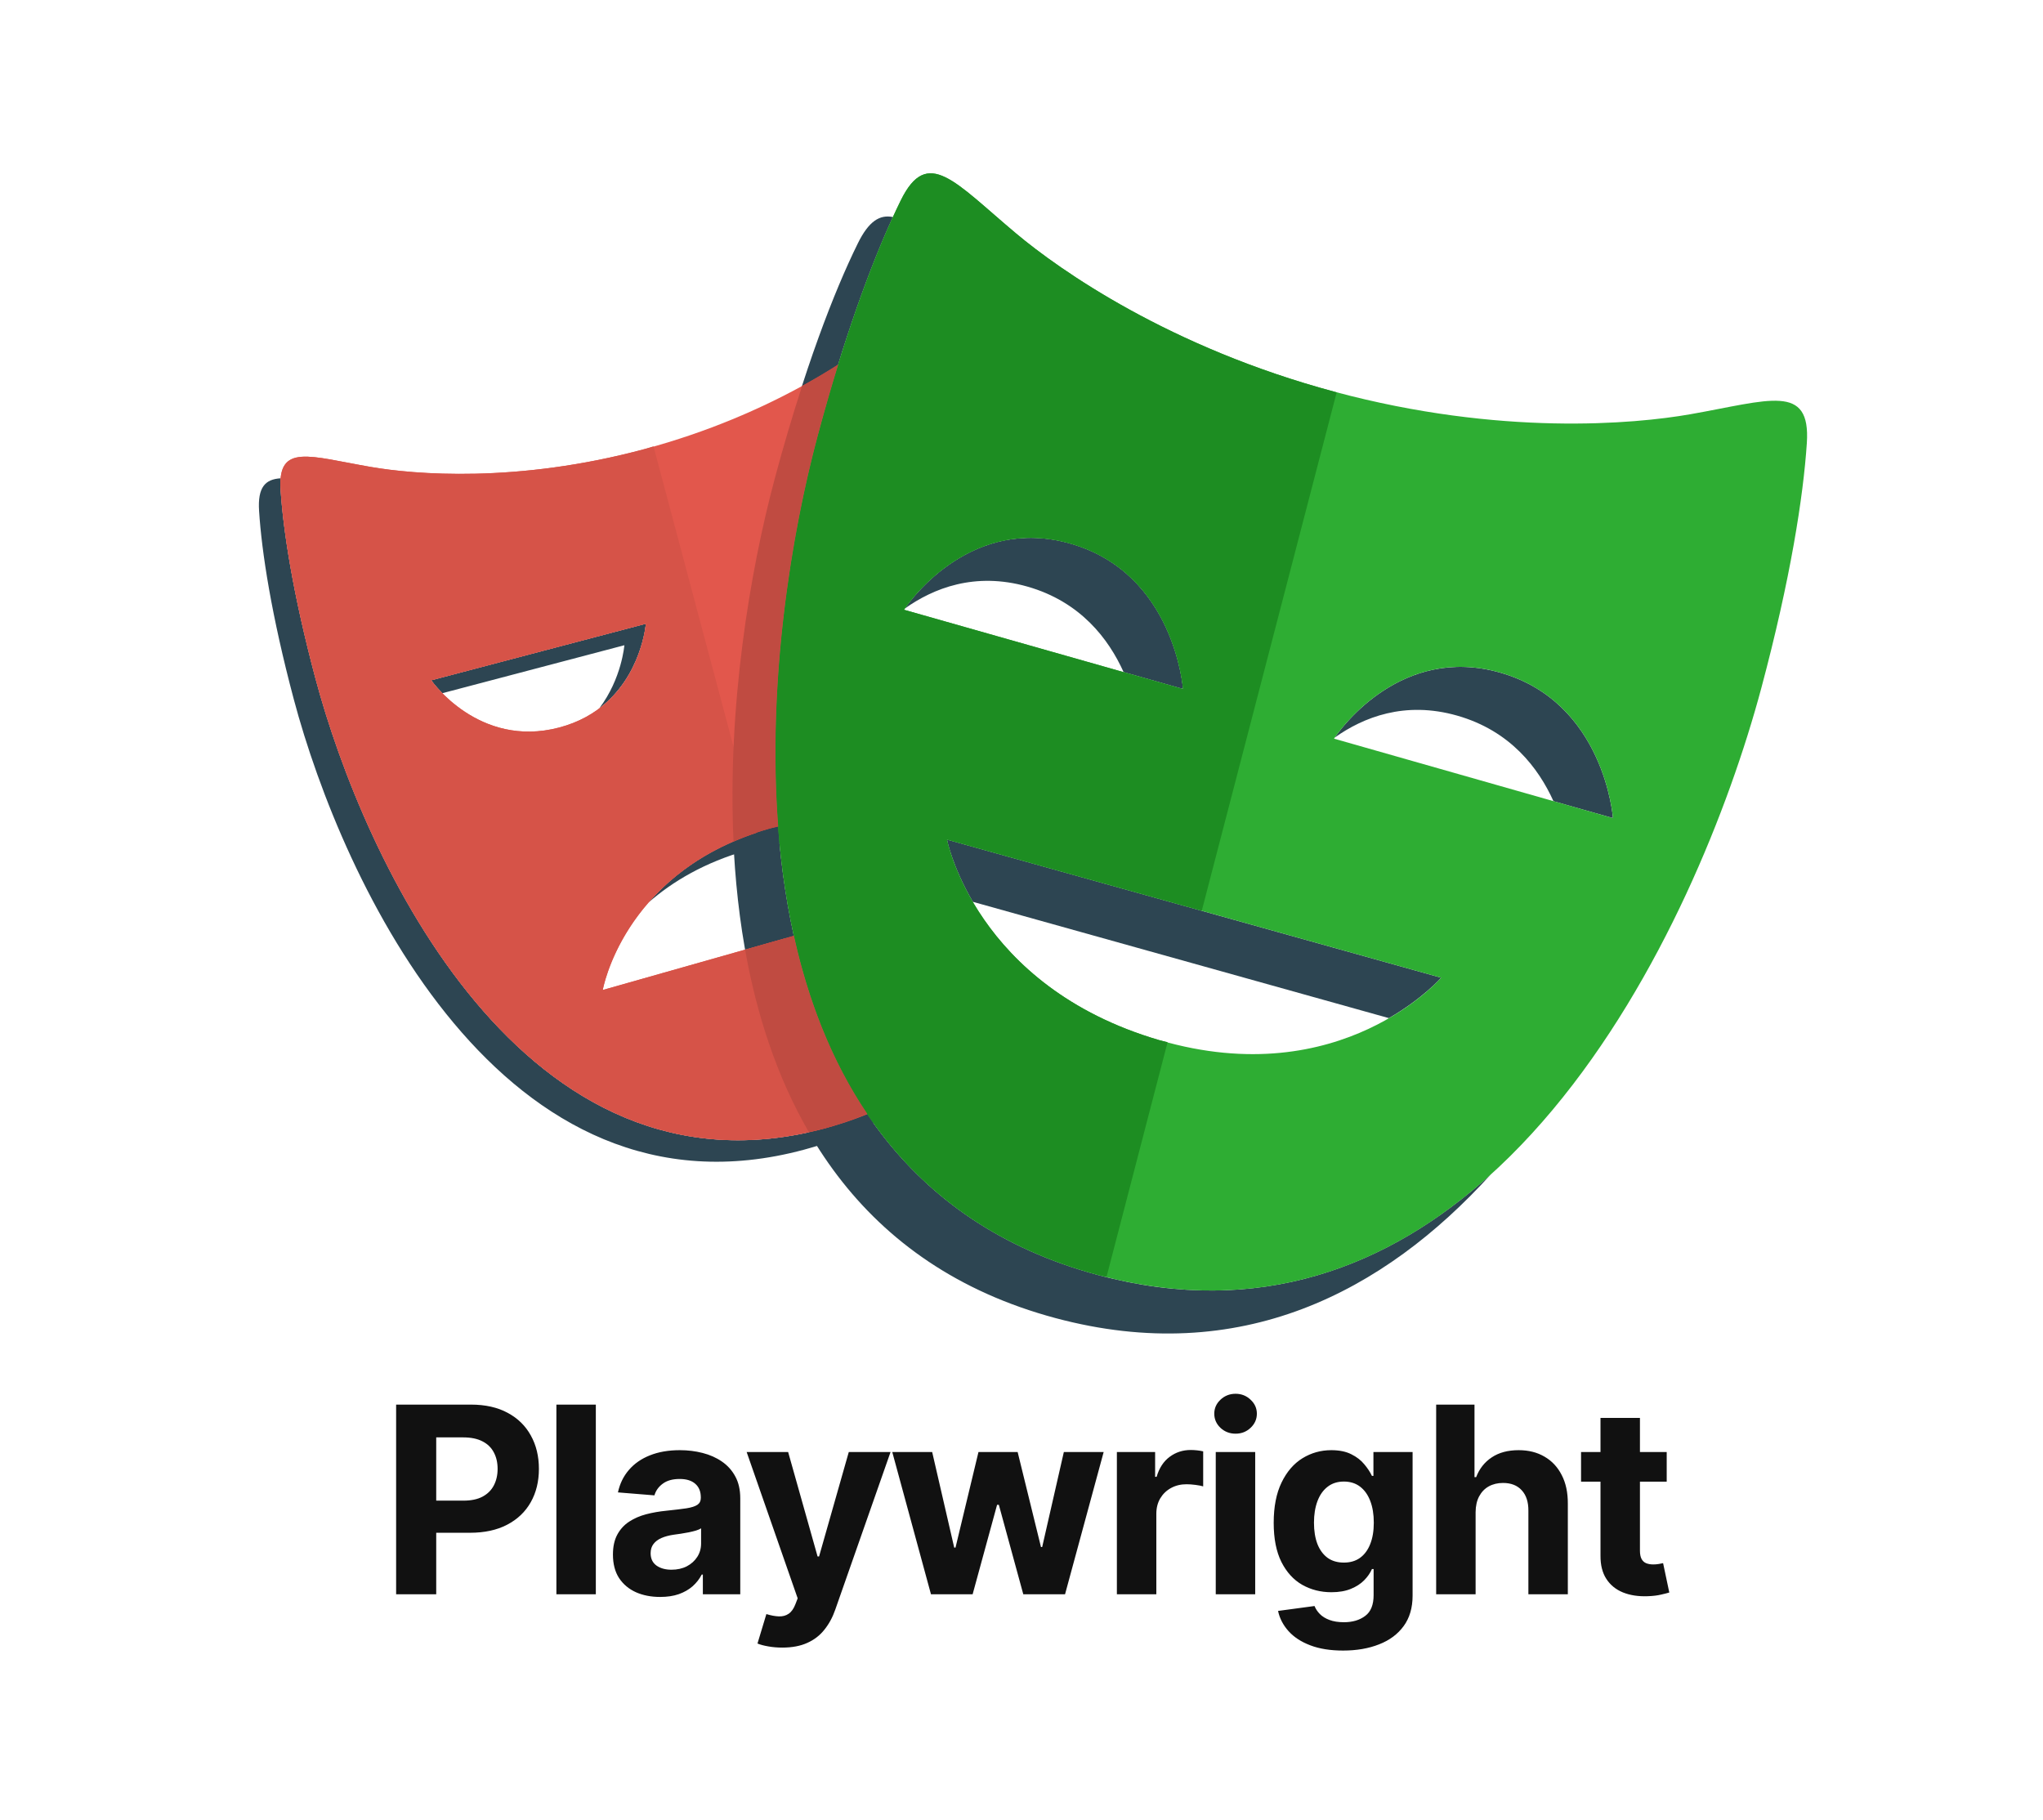 <?xml version="1.0" encoding="UTF-8" standalone="no"?>
<!DOCTYPE svg PUBLIC "-//W3C//DTD SVG 1.1//EN" "http://www.w3.org/Graphics/SVG/1.1/DTD/svg11.dtd">
<svg width="100%" height="100%" viewBox="0 0 55 49" version="1.1" xmlns="http://www.w3.org/2000/svg" xmlns:xlink="http://www.w3.org/1999/xlink" xml:space="preserve" xmlns:serif="http://www.serif.com/" style="fill-rule:evenodd;clip-rule:evenodd;stroke-linejoin:round;stroke-miterlimit:2;">
    <g id="pytest_logo" transform="matrix(0.026,0,0,0.026,8.328,5.798)">
        <g transform="matrix(6.262,0,0,6.262,-52.249,-43.554)">
            <clipPath id="_clip1">
                <rect x="0" y="0" width="256" height="192"/>
            </clipPath>
            <g clip-path="url(#_clip1)">
                <path d="M84.38,108.352C74.824,111.064 68.554,115.819 64.424,120.57C68.38,117.109 73.679,113.931 80.826,111.905C88.137,109.833 94.374,109.848 99.528,110.843L99.528,106.813C95.131,106.411 90.091,106.731 84.38,108.352ZM63.987,74.475L28.497,83.825C28.497,83.825 29.143,84.739 30.341,85.958L60.433,78.028C60.433,78.028 60.006,83.523 56.303,88.438C63.308,83.139 63.987,74.475 63.987,74.475ZM93.696,157.885C43.75,171.337 17.326,113.455 9.326,83.413C5.63,69.545 4.016,59.043 3.586,52.265C3.545,51.652 3.553,51.037 3.611,50.425C1.021,50.58 -0.22,51.927 0.032,55.82C0.462,62.593 2.076,73.095 5.772,86.967C13.769,117.005 40.196,174.887 90.142,161.435C101.013,158.506 109.18,153.172 115.312,146.362C109.66,151.466 102.588,155.485 93.696,157.885ZM103.08,39.05L103.08,42.605L122.67,42.605C122.269,41.346 121.864,40.212 121.462,39.05L103.08,39.05Z" style="fill:rgb(45,69,82);fill-rule:nonzero;"/>
                <path d="M127.05,68.325C135.86,70.828 140.52,77.005 142.983,82.471L152.807,85.261C152.807,85.261 151.467,66.129 134.162,61.214C117.973,56.614 108.011,70.209 106.799,71.968C111.509,68.613 118.385,65.866 127.05,68.325ZM205.247,82.559C189.043,77.939 179.085,91.562 177.891,93.296C182.604,89.945 189.477,87.197 198.138,89.667C206.935,92.173 211.59,98.343 214.061,103.813L223.898,106.613C223.898,106.613 222.537,87.478 205.247,82.559ZM195.487,133.002L113.769,110.157C113.769,110.157 114.654,114.642 118.048,120.45L186.851,139.684C192.515,136.407 195.487,133.002 195.487,133.002ZM138.832,182.176C74.127,164.828 81.949,82.386 92.419,43.32C96.73,27.22 101.162,15.254 104.838,7.232C102.645,6.781 100.828,7.936 99.034,11.586C95.13,19.5 90.14,32.387 85.312,50.427C74.845,89.493 67.022,171.933 131.724,189.281C162.221,197.451 185.98,185.034 203.69,165.532C186.88,180.758 165.416,189.295 138.832,182.176Z" style="fill:rgb(45,69,82);fill-rule:nonzero;"/>
                <path d="M103.081,138.565L103.081,121.928L56.858,135.036C56.858,135.036 60.273,115.19 84.38,108.352C91.691,106.28 97.929,106.294 103.081,107.289L103.081,39.05L126.226,39.05C123.706,31.263 121.268,25.268 119.22,21.102C115.833,14.207 112.361,18.778 104.479,25.371C98.927,30.009 84.896,39.904 63.781,45.593C42.667,51.287 25.596,49.777 18.474,48.543C8.377,46.801 3.096,44.583 3.59,52.264C4.02,59.038 5.633,69.541 9.33,83.412C17.326,113.451 43.754,171.332 93.7,157.88C106.746,154.365 115.954,147.416 122.337,138.56L103.081,138.56L103.081,138.565ZM28.493,83.825L63.987,74.475C63.987,74.475 62.953,88.129 49.647,91.637C36.337,95.141 28.493,83.825 28.493,83.825Z" style="fill:rgb(226,87,76);fill-rule:nonzero;"/>
                <path d="M236.664,39.84C227.438,41.457 205.303,43.472 177.948,36.14C150.585,28.812 132.431,15.996 125.238,9.972C115.041,1.432 110.556,-4.504 106.142,4.474C102.24,12.392 97.249,25.279 92.419,43.32C81.953,82.386 74.13,164.825 138.832,182.173C203.519,199.506 237.958,124.195 248.425,85.126C253.255,67.089 255.373,53.431 255.955,44.624C256.62,34.648 249.767,37.544 236.664,39.84ZM106.668,72.161C106.668,72.161 116.864,56.302 134.158,61.218C151.463,66.133 152.803,85.264 152.803,85.264L106.668,72.161ZM148.883,143.324C118.464,134.414 113.773,110.157 113.773,110.157L195.487,133.003C195.487,132.999 178.993,152.123 148.883,143.323L148.883,143.324ZM177.773,93.474C177.773,93.474 187.956,77.627 205.247,82.556C222.537,87.479 223.898,106.61 223.898,106.61L177.774,93.474L177.773,93.474Z" style="fill:rgb(46,173,51);fill-rule:nonzero;"/>
                <path d="M86.928,126.51L56.858,135.032C56.858,135.032 60.124,116.423 82.276,109.049L65.25,45.147L63.779,45.594C42.664,51.288 25.594,49.778 18.472,48.544C8.375,46.803 3.093,44.584 3.587,52.266C4.017,59.04 5.631,69.542 9.327,83.413C17.324,113.452 43.752,171.333 93.697,157.881L95.168,157.419L86.929,126.509L86.928,126.51ZM28.493,83.825L63.987,74.474C63.987,74.474 62.953,88.128 49.647,91.636C36.337,95.14 28.493,83.825 28.493,83.825Z" style="fill:rgb(214,83,72);fill-rule:nonzero;"/>
                <path d="M150.255,143.658L148.879,143.323C118.46,134.413 113.769,110.157 113.769,110.157L155.906,121.935L178.214,36.211L177.944,36.141C150.582,28.812 132.428,15.996 125.234,9.971C115.038,1.431 110.552,-4.504 106.138,4.474C102.24,12.392 97.249,25.279 92.419,43.32C81.953,82.386 74.13,164.825 138.832,182.172L140.158,182.472L150.255,143.658ZM106.668,72.16C106.668,72.16 116.864,56.301 134.158,61.217C151.463,66.132 152.803,85.263 152.803,85.263L106.668,72.16Z" style="fill:rgb(29,141,34);fill-rule:nonzero;"/>
                <path d="M88.46,126.072L80.396,128.361C82.302,139.101 85.66,149.408 90.93,158.513C91.848,158.311 92.758,158.137 93.692,157.881C96.141,157.221 98.412,156.402 100.598,155.51C94.708,146.77 90.812,136.706 88.46,126.072ZM85.312,50.428C81.168,65.895 77.46,88.158 78.481,110.488C80.307,109.695 82.237,108.956 84.381,108.348L85.873,108.014C84.053,84.162 87.987,59.857 92.419,43.32C93.47,39.398 94.594,35.496 95.792,31.616C93.84,32.864 91.848,34.047 89.818,35.163C88.184,40.212 86.682,45.301 85.312,50.428Z" style="fill:rgb(192,75,65);fill-rule:nonzero;"/>
            </g>
        </g>
        <g transform="matrix(2.061,0,0,2.061,-545.516,1126.75)">
            <path d="M308.281,146L308.281,50.727L345.869,50.727C353.095,50.727 359.251,52.107 364.337,54.868C369.423,57.597 373.3,61.396 375.967,66.265C378.665,71.103 380.014,76.685 380.014,83.012C380.014,89.339 378.65,94.921 375.92,99.759C373.191,104.597 369.237,108.365 364.058,111.064C358.91,113.762 352.676,115.111 345.357,115.111L321.399,115.111L321.399,98.968L342.1,98.968C345.977,98.968 349.172,98.302 351.684,96.968C354.227,95.604 356.118,93.727 357.359,91.339C358.631,88.92 359.266,86.144 359.266,83.012C359.266,79.849 358.631,77.089 357.359,74.732C356.118,72.344 354.227,70.498 351.684,69.196C349.141,67.862 345.915,67.195 342.007,67.195L328.424,67.195L328.424,146L308.281,146ZM408.613,50.727L408.613,146L388.796,146L388.796,50.727L408.613,50.727ZM440.934,147.349C436.375,147.349 432.312,146.558 428.746,144.977C425.179,143.364 422.357,140.991 420.279,137.859C418.232,134.696 417.209,130.757 417.209,126.043C417.209,122.073 417.938,118.739 419.395,116.041C420.853,113.343 422.838,111.172 425.35,109.528C427.862,107.885 430.715,106.644 433.909,105.807C437.135,104.969 440.515,104.38 444.051,104.039C448.206,103.605 451.556,103.202 454.099,102.83C456.642,102.426 458.487,101.837 459.635,101.062C460.782,100.286 461.356,99.139 461.356,97.619L461.356,97.34C461.356,94.394 460.426,92.115 458.565,90.502C456.735,88.889 454.13,88.083 450.75,88.083C447.183,88.083 444.345,88.874 442.236,90.455C440.128,92.006 438.732,93.96 438.05,96.317L419.721,94.828C420.651,90.486 422.481,86.734 425.21,83.57C427.939,80.376 431.459,77.926 435.77,76.22C440.112,74.483 445.136,73.615 450.843,73.615C454.812,73.615 458.611,74.08 462.24,75.011C465.9,75.941 469.14,77.383 471.963,79.337C474.816,81.291 477.064,83.803 478.708,86.873C480.352,89.912 481.174,93.557 481.174,97.805L481.174,146L462.38,146L462.38,136.091L461.821,136.091C460.674,138.324 459.139,140.294 457.216,141.999C455.293,143.674 452.983,144.992 450.284,145.953C447.586,146.884 444.469,147.349 440.934,147.349ZM446.609,133.672C449.525,133.672 452.099,133.098 454.332,131.951C456.565,130.772 458.317,129.191 459.588,127.206C460.86,125.221 461.496,122.973 461.496,120.461L461.496,112.878C460.875,113.281 460.023,113.653 458.937,113.994C457.883,114.304 456.689,114.599 455.355,114.878C454.021,115.126 452.688,115.359 451.354,115.576C450.021,115.762 448.811,115.933 447.726,116.088C445.4,116.429 443.368,116.972 441.632,117.716C439.895,118.46 438.546,119.468 437.584,120.74C436.623,121.98 436.142,123.531 436.142,125.392C436.142,128.09 437.119,130.152 439.073,131.579C441.058,132.974 443.57,133.672 446.609,133.672ZM502.295,172.795C499.782,172.795 497.425,172.594 495.224,172.191C493.053,171.819 491.254,171.338 489.827,170.749L494.293,155.955C496.619,156.669 498.712,157.056 500.573,157.118C502.465,157.18 504.093,156.746 505.458,155.816C506.853,154.885 507.985,153.304 508.854,151.071L510.017,148.047L484.384,74.546L505.225,74.546L520.019,127.02L520.763,127.02L535.696,74.546L556.676,74.546L528.904,153.722C527.57,157.568 525.756,160.917 523.461,163.771C521.197,166.655 518.328,168.872 514.855,170.423C511.381,172.005 507.195,172.795 502.295,172.795ZM576.983,146L557.538,74.546L577.588,74.546L588.66,122.554L589.311,122.554L600.848,74.546L620.526,74.546L632.249,122.275L632.854,122.275L643.739,74.546L663.743,74.546L644.344,146L623.363,146L611.082,101.062L610.198,101.062L597.917,146L576.983,146ZM670.384,146L670.384,74.546L689.597,74.546L689.597,87.013L690.341,87.013C691.644,82.578 693.83,79.229 696.901,76.965C699.971,74.67 703.507,73.522 707.507,73.522C708.5,73.522 709.57,73.584 710.717,73.708C711.865,73.832 712.873,74.003 713.741,74.22L713.741,91.804C712.811,91.525 711.523,91.277 709.88,91.06C708.236,90.843 706.732,90.734 705.367,90.734C702.452,90.734 699.847,91.37 697.552,92.642C695.288,93.882 693.489,95.619 692.156,97.852C690.853,100.085 690.202,102.659 690.202,105.574L690.202,146L670.384,146ZM720.057,146L720.057,74.546L739.874,74.546L739.874,146L720.057,146ZM730.012,65.335C727.066,65.335 724.538,64.358 722.429,62.404C720.352,60.419 719.313,58.046 719.313,55.286C719.313,52.557 720.352,50.216 722.429,48.262C724.538,46.277 727.066,45.284 730.012,45.284C732.958,45.284 735.47,46.277 737.548,48.262C739.657,50.216 740.712,52.557 740.712,55.286C740.712,58.046 739.657,60.419 737.548,62.404C735.47,64.358 732.958,65.335 730.012,65.335ZM784.011,174.284C777.591,174.284 772.086,173.4 767.496,171.632C762.938,169.896 759.309,167.523 756.611,164.515C753.913,161.507 752.16,158.126 751.354,154.374L769.683,151.908C770.241,153.335 771.125,154.668 772.335,155.909C773.544,157.149 775.141,158.142 777.126,158.886C779.142,159.661 781.592,160.049 784.476,160.049C788.787,160.049 792.338,158.995 795.129,156.886C797.951,154.808 799.363,151.319 799.363,146.419L799.363,133.347L798.525,133.347C797.657,135.331 796.354,137.208 794.618,138.975C792.881,140.743 790.648,142.185 787.919,143.302C785.19,144.418 781.933,144.977 778.15,144.977C772.784,144.977 767.9,143.736 763.496,141.255C759.123,138.743 755.634,134.913 753.029,129.765C750.455,124.585 749.168,118.042 749.168,110.133C749.168,102.039 750.486,95.278 753.122,89.851C755.758,84.423 759.262,80.36 763.635,77.662C768.039,74.964 772.862,73.615 778.103,73.615C782.104,73.615 785.453,74.297 788.151,75.662C790.849,76.996 793.02,78.67 794.664,80.686C796.339,82.671 797.626,84.625 798.525,86.548L799.27,86.548L799.27,74.546L818.947,74.546L818.947,146.698C818.947,152.776 817.459,157.863 814.482,161.956C811.504,166.05 807.38,169.12 802.107,171.167C796.866,173.245 790.834,174.284 784.011,174.284ZM784.43,130.09C787.624,130.09 790.322,129.299 792.524,127.718C794.757,126.105 796.463,123.81 797.641,120.833C798.851,117.824 799.456,114.227 799.456,110.04C799.456,105.853 798.866,102.225 797.688,99.155C796.509,96.053 794.804,93.65 792.571,91.944C790.338,90.238 787.624,89.385 784.43,89.385C781.173,89.385 778.429,90.269 776.196,92.037C773.963,93.774 772.273,96.193 771.125,99.294C769.978,102.395 769.404,105.977 769.404,110.04C769.404,114.165 769.978,117.731 771.125,120.74C772.304,123.717 773.994,126.027 776.196,127.671C778.429,129.284 781.173,130.09 784.43,130.09ZM850.605,104.69L850.605,146L830.788,146L830.788,50.727L850.047,50.727L850.047,87.152L850.884,87.152C852.497,82.935 855.102,79.632 858.7,77.244C862.297,74.825 866.81,73.615 872.237,73.615C877.199,73.615 881.525,74.701 885.216,76.871C888.938,79.011 891.822,82.097 893.869,86.129C895.947,90.13 896.97,94.921 896.939,100.504L896.939,146L877.122,146L877.122,104.039C877.153,99.635 876.036,96.208 873.772,93.758C871.539,91.308 868.407,90.083 864.375,90.083C861.677,90.083 859.289,90.657 857.211,91.804C855.164,92.952 853.551,94.626 852.373,96.829C851.225,98.999 850.636,101.62 850.605,104.69ZM946.612,74.546L946.612,89.432L903.581,89.432L903.581,74.546L946.612,74.546ZM913.35,57.426L933.167,57.426L933.167,124.043C933.167,125.872 933.446,127.299 934.005,128.322C934.563,129.315 935.338,130.013 936.331,130.416C937.354,130.819 938.533,131.021 939.866,131.021C940.797,131.021 941.727,130.943 942.657,130.788C943.588,130.602 944.301,130.462 944.797,130.369L947.914,145.116C946.922,145.426 945.526,145.783 943.727,146.186C941.929,146.62 939.742,146.884 937.168,146.977C932.392,147.163 928.205,146.527 924.608,145.07C921.041,143.612 918.265,141.348 916.281,138.278C914.296,135.207 913.319,131.331 913.35,126.648L913.35,57.426Z" style="fill:rgb(17,17,17);fill-rule:nonzero;"/>
        </g>
    </g>
</svg>
